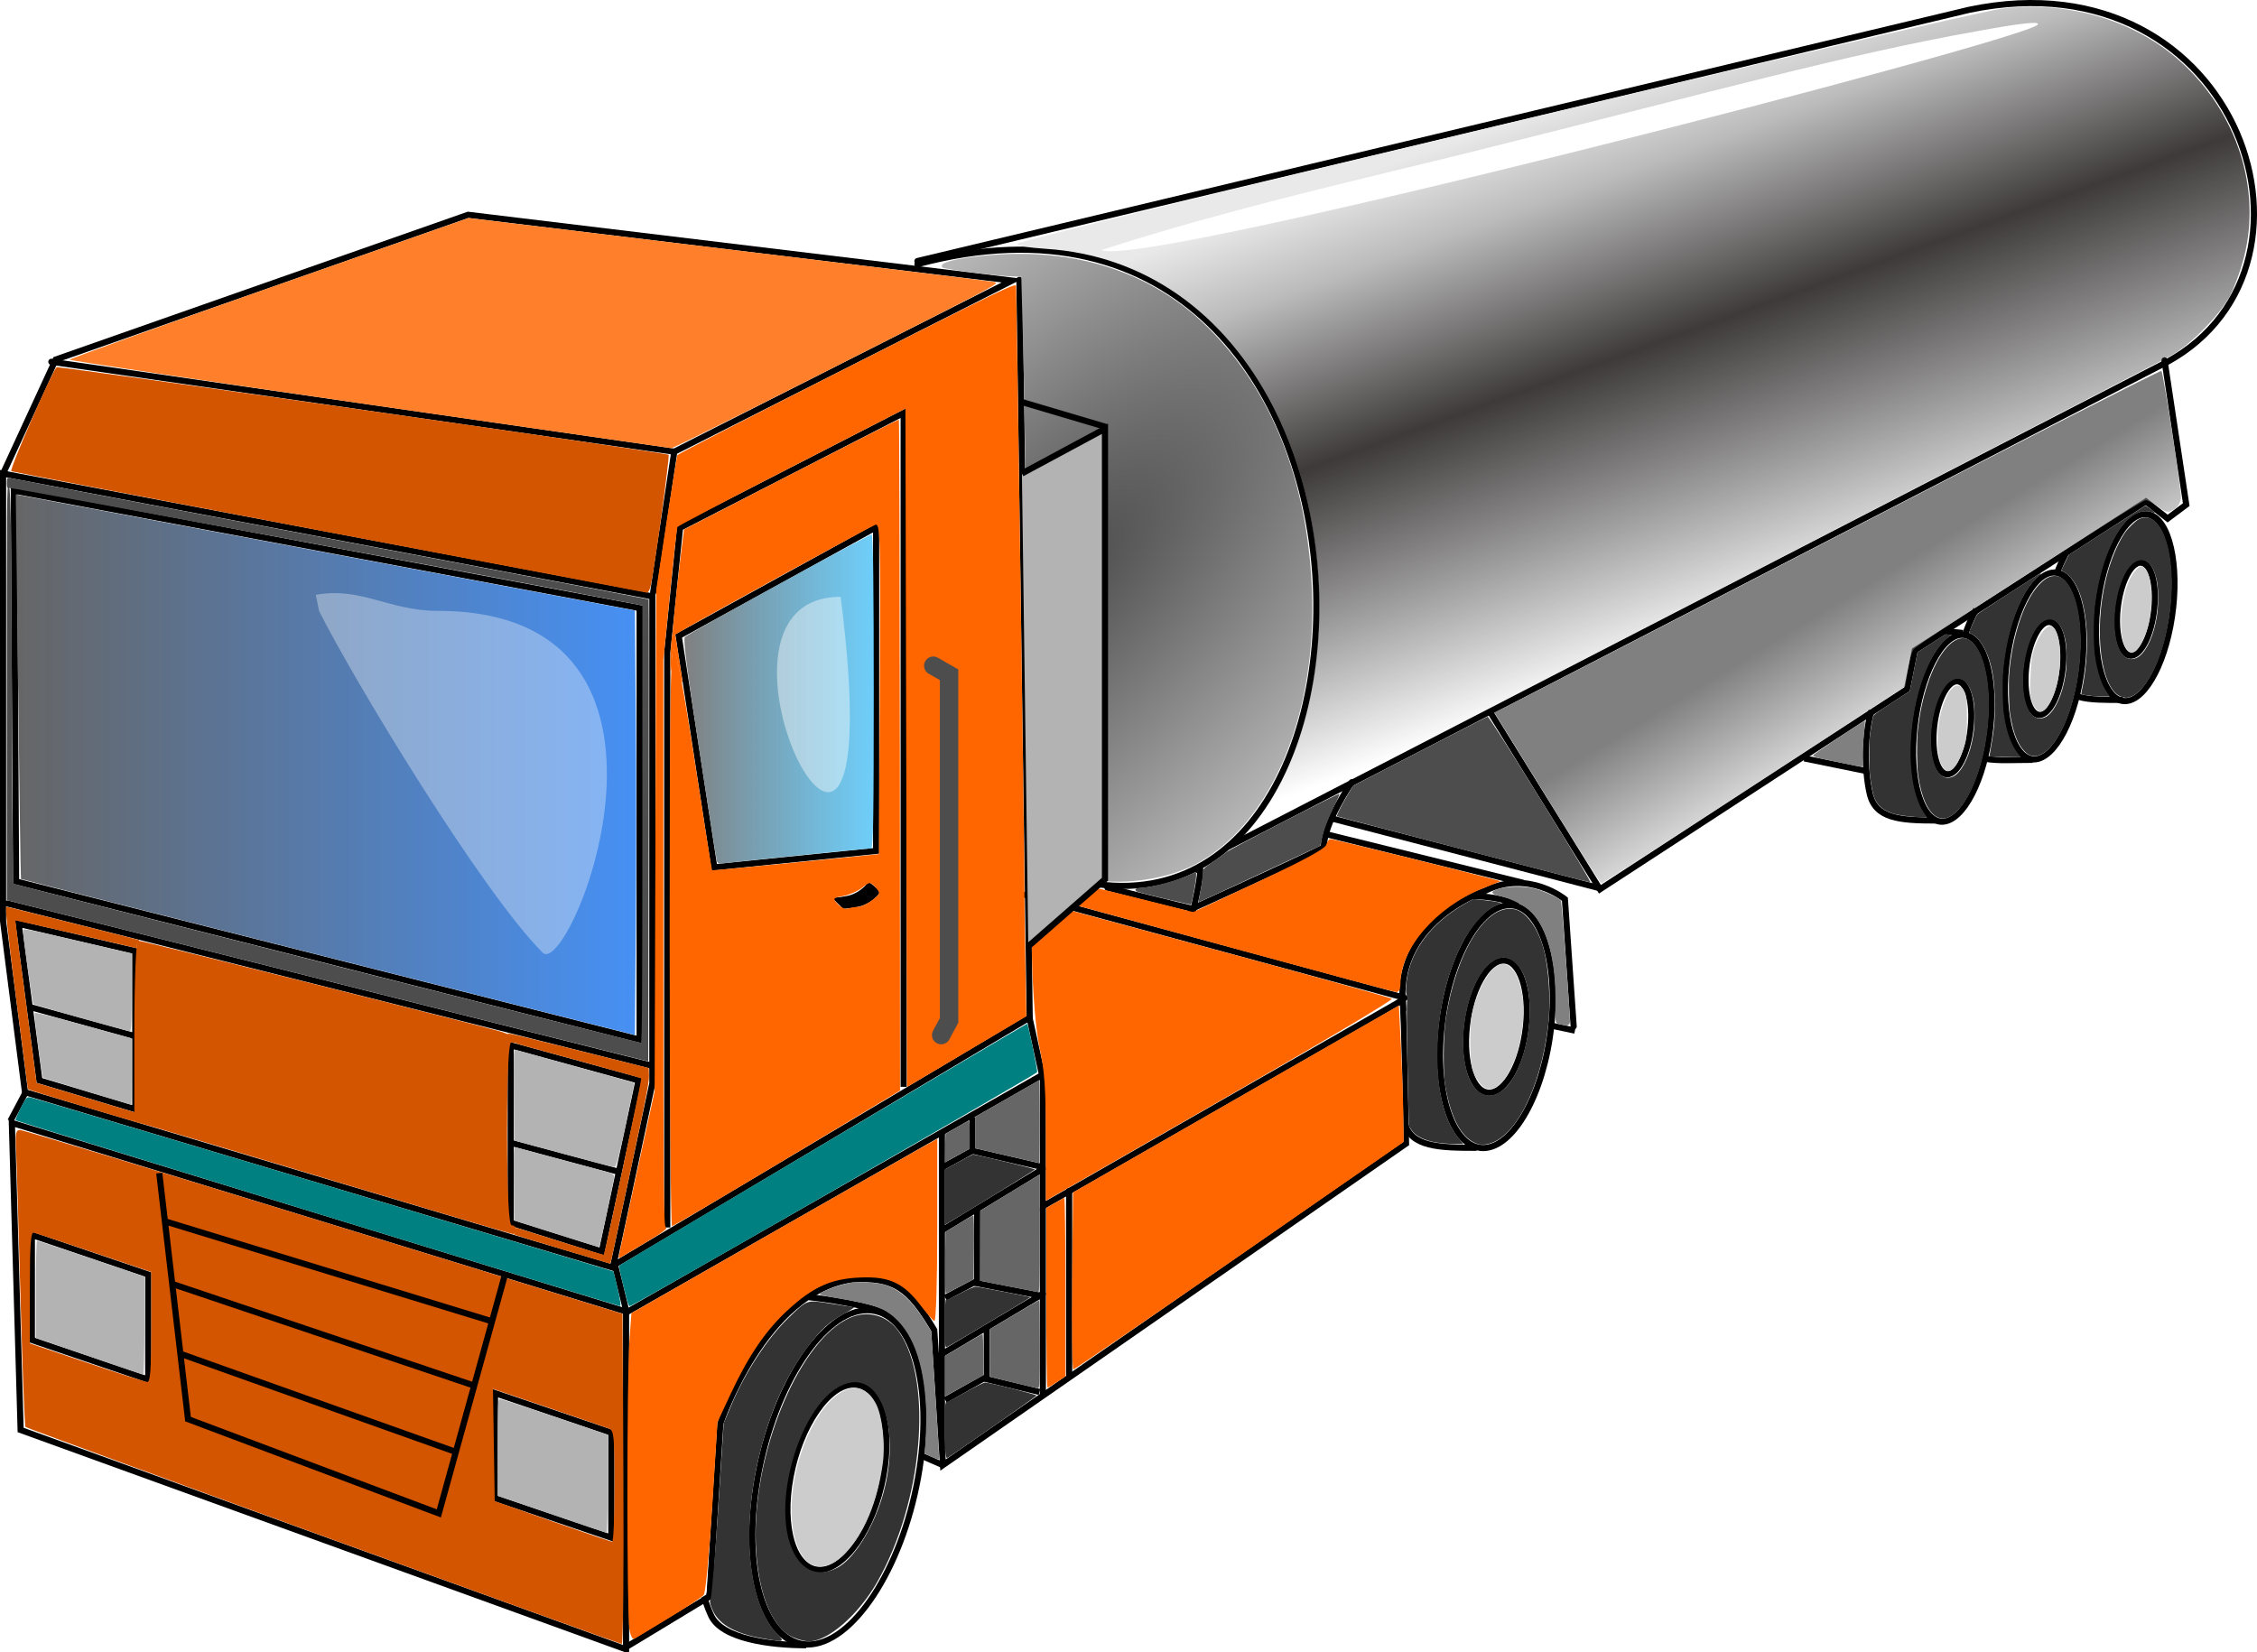 <?xml version="1.0"?>
<svg
    xmlns:rdf="http://www.w3.org/1999/02/22-rdf-syntax-ns#"
    xmlns="http://www.w3.org/2000/svg"
    xmlns:cc="http://creativecommons.org/ns#"
    xmlns:xlink="http://www.w3.org/1999/xlink"
    xmlns:dc="http://purl.org/dc/elements/1.1/"
    xmlns:svg="http://www.w3.org/2000/svg"
    xmlns:inkscape="http://www.inkscape.org/namespaces/inkscape"
    xmlns:sodipodi="http://sodipodi.sourceforge.net/DTD/sodipodi-0.dtd"
    xmlns:ns1="http://sozi.baierouge.fr"
    id="svg8152"
    viewBox="0 0 367.47 269.05"
    version="1.1"
  >
  <defs
      id="defs8154"
    >
    <linearGradient
        id="linearGradient3933"
        y2="221.19"
        gradientUnits="userSpaceOnUse"
        x2="296.64"
        y1="221.19"
        x1="195.64"
      >
      <stop
          id="stop3929"
          stop-color="#666"
          offset="0"
      />
      <stop
          id="stop3931"
          stop-color="#4690f4"
          offset="1"
      />
    </linearGradient
    >
    <filter
        id="filter4033"
        height="1.52"
        width="1.645"
        y="-.26"
        x="-.323"
        color-interpolation-filters="sRGB"
      >
      <feGaussianBlur
          id="feGaussianBlur4035"
          stdDeviation="6.37"
      />
    </filter
    >
    <linearGradient
        id="linearGradient4105"
        y2="210.49"
        gradientUnits="userSpaceOnUse"
        x2="335.35"
        y1="210.49"
        x1="304.51"
      >
      <stop
          id="stop4101"
          stop-color="#808080"
          offset="0"
      />
      <stop
          id="stop4103"
          stop-color="#5ac7f9"
          stop-opacity=".875"
          offset="1"
      />
    </linearGradient
    >
    <filter
        id="filter4221"
        height="1.412"
        width="2.104"
        y="-.206"
        x="-.552"
        color-interpolation-filters="sRGB"
      >
      <feGaussianBlur
          id="feGaussianBlur4223"
          stdDeviation="2.73"
      />
    </filter
    >
    <linearGradient
        id="linearGradient4233"
        y2="201.42"
        gradientUnits="userSpaceOnUse"
        x2="471.94"
        y1="115.59"
        x1="440.93"
      >
      <stop
          id="stop4229"
          stop-color="#e9e9e9"
          offset="0"
      />
      <stop
          id="stop4237"
          stop-color="#bbb"
          offset=".157"
      />
      <stop
          id="stop4235"
          stop-color="#3e3a3a"
          offset=".462"
      />
      <stop
          id="stop4231"
          stop-color="#333"
          stop-opacity="0"
          offset="1"
      />
    </linearGradient
    >
    <filter
        id="filter4375"
        color-interpolation-filters="sRGB"
      >
      <feGaussianBlur
          id="feGaussianBlur4377"
          stdDeviation="1.422"
      />
    </filter
    >
    <linearGradient
        id="linearGradient4397"
        y2="220.06"
        gradientUnits="userSpaceOnUse"
        x2="504.58"
        y1="196.13"
        x1="490.02"
      >
      <stop
          id="stop4393"
          stop-color="#808080"
          offset="0"
      />
      <stop
          id="stop4395"
          stop-color="#808080"
          stop-opacity="0"
          offset="1"
      />
    </linearGradient
    >
    <radialGradient
        id="radialGradient4413"
        gradientUnits="userSpaceOnUse"
        cy="189.58"
        cx="366.73"
        gradientTransform="matrix(2.759 -2.69 1.183 1.213 -869.52 946.53)"
        r="30.162"
      >
      <stop
          id="stop4409"
          stop-color="#4d4d4d"
          offset="0"
      />
      <stop
          id="stop4411"
          stop-color="#b9b9b9"
          offset="1"
      />
    </radialGradient
    >
  </defs
  >
  <g
      id="layer1"
      transform="translate(-193.07 -96.672)"
    >
    <path
        id="path3807"
        d="m420.95 266.04c-1.147 3.674-0.116 9.341 0.813 13.383 0.929 4.042 5.731 4.139 11.714 4.139"
        stroke="#000"
        stroke-width="1px"
        fill="none"
    />
    <path
        id="path3803"
        d="m529.38 186.89c-4.658 8.616-2 15.722-1.071 19.764 0.929 4.042 4.422 3.979 10.404 3.979"
        stroke="#000"
        stroke-width="1px"
        fill="none"
    />
    <path
        id="path3801"
        d="m514.82 195.87c-4.658 8.616-3.04 17.152-2.111 21.194 0.929 4.042 5.332 3.329 11.315 3.329"
        stroke="#000"
        stroke-width="1px"
        fill="none"
    />
    <path
        id="path8171"
        d="m193.57 173.79v72.857l3.571 27.857 95.714 28.571 6.429-30v-79.286z"
        stroke="#000"
        stroke-linecap="round"
        stroke-width="1px"
        fill="none"
    />
    <path
        id="path8173"
        d="m193.57 173.79 8.571-18.571 67.143-23.571 88.571 10.714-55 27.857-3.441 22.9"
        stroke="#000"
        stroke-linecap="round"
        stroke-width="1px"
        fill="none"
    />
    <path
        id="path8175"
        d="m359.04 142.23 1.677 120.13-67.9 40.432"
        stroke="#000"
        stroke-linecap="round"
        stroke-width="1px"
        fill="none"
    />
    <path
        id="path8177"
        d="m194.29 243.79 105 26.429"
        stroke="#000"
        stroke-linecap="round"
        stroke-width="1px"
        fill="none"
    />
    <path
        id="path8179"
        d="m303.57 200.22 32.143-17.703v52.703l-26.343 2.665z"
        stroke="#000"
        stroke-linecap="round"
        stroke-width="1px"
        fill="none"
    />
    <path
        id="path8181"
        d="m195 279.51 100 30.714v55l-98.571-35.714z"
        stroke="#000"
        stroke-linecap="round"
        stroke-width="1px"
        fill="none"
    />
    <path
        id="path8183"
        d="m295 310.39 67.857-38.737v21.429l58.571-33.571s0.204 3.588 0 0c-0.75-13.16 13.57-17.86 13.57-17.86s-0.642 0.313 0 0c6.964-3.393 12.857 1.429 12.857 1.429l1.429 20.714"
        stroke="#000"
        stroke-linecap="round"
        stroke-width="1px"
        fill="none"
    />
    <path
        id="path8185"
        d="m295 364.86 13.571-8.214 1.786-28.214s7.194-21.485 21.479-23.449c6.802-0.365 9.216 1.307 13.342 8.27l1.429 21.964 75.384-52.341-0.505-23.234"
        stroke="#000"
        stroke-linecap="round"
        stroke-width="1px"
        fill="none"
    />
    <path
        id="path8187"
        d="m302.86 170.22-101.43-14.64"
        stroke="#000"
        stroke-linecap="round"
        stroke-width="1px"
        fill="none"
    />
    <path
        id="path8189"
        d="m421.79 259.15-61.79-16.79"
        stroke="#000"
        stroke-linecap="round"
        stroke-width="1px"
        fill="none"
    />
    <path
        id="path8191"
        d="m440.96 240.4-31.866-7.871"
        stroke="#000"
        stroke-linecap="round"
        stroke-width="1px"
        fill="none"
    />
    <path
        id="path8193"
        d="m367.14 290.58v29.9"
        stroke="#000"
        stroke-linecap="round"
        stroke-width="1px"
        fill="none"
    />
    <path
        id="path8195"
        d="m346.43 281.29v51.067"
        stroke="#000"
        stroke-linecap="round"
        stroke-width="1px"
        fill="none"
    />
    <path
        id="path8197"
        d="m362.86 287.01l-16.429 10"
        stroke="#000"
        stroke-linecap="round"
        stroke-width="1px"
        fill="none"
    />
    <path
        id="path8199"
        d="m362.86 293.43v30.258"
        stroke="#000"
        stroke-linecap="round"
        stroke-width="1px"
        fill="none"
    />
    <path
        id="path8201"
        d="m346.07 317.36 16.786-10"
        stroke="#000"
        stroke-linecap="round"
        stroke-width="1px"
        fill="none"
    />
    <path
        id="path8203"
        d="m342.44 139.69c84.551-22.643 82.191 125.59 18.183 97.732"
        stroke="#000"
        stroke-linecap="round"
        stroke-width="1px"
        fill="none"
    />
    <path
        id="path8205"
        d="m342.44 139.18 171.22-40.907c44.299-9.322 61.624 43.2 30.81 58.084l-151.4 78.161"
        stroke="#000"
        stroke-linecap="round"
        stroke-width="1px"
        fill="none"
    />
    <path
        id="path8207"
        d="m387.39 244.75c2.02-9.091 0.631-6.44 0.631-6.44"
        stroke="#000"
        stroke-linecap="round"
        stroke-width="1px"
        fill="none"
    />
    <path
        id="path8209"
        d="m413.15 224.04s-4.546 6.566-4.546 10.607c-6.061 3.03-21.718 10.102-21.718 10.102"
        stroke="#000"
        stroke-linecap="round"
        stroke-width="1px"
        fill="none"
    />
    <path
        id="path8211"
        d="m387.27 244.62c-0.505 0-13.89-3.409-13.89-3.409"
        stroke="#000"
        stroke-linecap="round"
        stroke-width="1px"
        fill="none"
    />
    <path
        id="path8213"
        d="m435.88 212.93 17.678 28.537 50.003-32.577 1.263-6.314 37.628-24.244 3.535 2.778 3.03-2.273-3.535-23.486"
        stroke="#000"
        stroke-linecap="round"
        stroke-width="1px"
        fill="none"
    />
    <path
        id="path3787"
        stroke-linejoin="round"
        d="m344.47 341.54c0 15.033-5.846 27.219-13.058 27.219-7.212 0-13.058-12.186-13.058-27.219s5.846-27.219 13.058-27.219c7.212 0 13.058 12.186 13.058 27.219z"
        transform="matrix(1 0 -.179 1 59.218 -4.319)"
        stroke="#000"
        stroke-linecap="round"
        fill="none"
    />
    <path
        id="path3789"
        stroke-linejoin="round"
        d="m521.23 215.64c0 8.403-2.766 15.215-6.177 15.215s-6.177-6.812-6.177-15.215c0-8.403 2.766-15.215 6.177-15.215s6.177 6.812 6.177 15.215z"
        transform="matrix(1 0 -.108 1 19.166 -.39)"
        stroke="#000"
        stroke-linecap="round"
        fill="#fff"
    />
    <path
        id="path3791"
        stroke-linejoin="round"
        d="m521.23 215.64c0 8.403-2.766 15.215-6.177 15.215s-6.177-6.812-6.177-15.215c0-8.403 2.766-15.215 6.177-15.215s6.177 6.812 6.177 15.215z"
        transform="matrix(1 0 -.108 1 34.122 -10.534)"
        stroke="#000"
        stroke-linecap="round"
        fill="#fff"
    />
    <path
        id="path3793"
        stroke-linejoin="round"
        d="m521.23 215.64c0 8.403-2.766 15.215-6.177 15.215s-6.177-6.812-6.177-15.215c0-8.403 2.766-15.215 6.177-15.215s6.177 6.812 6.177 15.215z"
        transform="matrix(1 0 -.108 1 48.947 -20.027)"
        stroke="#000"
        stroke-linecap="round"
        fill="none"
    />
    <path
        id="path3795"
        d="m449.49 264.48-6.989-1.471"
        stroke="#000"
        stroke-width="1px"
        fill="none"
    />
    <path
        id="path3799"
        d="m497.78 212.38c-1.147 3.674-1.22 9.479-0.29 13.521 0.929 4.042 4.812 4.369 10.794 4.369"
        stroke="#000"
        stroke-width="1px"
        fill="none"
    />
    <path
        id="path3805"
        d="m367.74 305.35 0.007-14.402 13.005-7.436c7.153-4.09 19.068-10.91 26.478-15.156 7.41-4.246 13.683-7.999 13.74-7.942 0.15 0.15 0.73 22.005 0.587 22.144-0.129 0.125-53.206 36.821-53.594 37.055-0.183 0.11-0.228-2.789-0.223-14.264z"
        fill="#fff"
    />
    <path
        id="path3016"
        stroke-linejoin="round"
        d="m445.62 263.83c-1.189 10.919-6.146 19.771-11.072 19.771-4.926 0-7.956-8.852-6.767-19.771s6.146-19.771 11.072-19.771c4.926 0 7.956 8.852 6.767 19.771z"
        stroke="#000"
        stroke-linecap="round"
        fill="#fff"
    />
    <path
        id="path3809"
        d="m440.01 244.06c-1.89-1.123-5.308-1.471-6.989-1.471"
        stroke="#000"
        stroke-linecap="round"
        stroke-width="1px"
        fill="none"
    />
    <path
        id="path3811"
        d="m307.66 344.4c-1.147 3.674-1.397 9.722 1.188 15.328 1.737 3.766 9.505 4.828 15.488 4.828"
        stroke="#000"
        stroke-width="1px"
        fill="none"
    />
    <path
        id="path3813"
        fill="#fff"
        d="m295.53 340.12v-23.733h20.252l-0.166 0.253c-1.89 2.882-3.747 6.472-5.076 9.816l-0.731 1.839-0.844 13.564c-0.464 7.46-0.867 13.771-0.895 14.023l-0.051 0.46-6.157 3.724c-3.386 2.048-6.196 3.738-6.244 3.755-0.054 0.019-0.087-8.829-0.087-23.702z"
    />
    <path
        id="path3815"
        d="m337.1 310.56c-1.806-1.254-10.478-2.532-12.155-2.651"
        stroke="#000"
        stroke-linecap="round"
        stroke-width="1px"
        fill="none"
    />
    <path
        id="path3817"
        d="m346.7 335.28-3.381-1.475"
        stroke="#000"
        stroke-width="1px"
        fill="none"
    />
    <path
        id="path3819"
        d="m195.32 176.56 101.89 19.127v70.255l-101.52-25.748z"
        stroke="#000"
        stroke-width="1px"
        fill="none"
    />
    <path
        id="path3821"
        d="m196.11 247.11 3.381 25.489 15.606 4.682v-25.749z"
        stroke="#000"
        stroke-width="1px"
        fill="none"
    />
    <path
        id="path3823"
        d="m297.03 272.6-5.982 27.83-14.825-4.682v-28.87z"
        stroke="#000"
        stroke-width="1px"
        fill="none"
    />
    <path
        id="path3825"
        d="m198.26 297.76v17.104l18.943 6.437v-17.104z"
        stroke="#000"
        stroke-width="1px"
        fill="none"
    />
    <path
        id="path3827"
        d="m273.66 323.51v17.104l18.943 6.437v-17.104z"
        stroke="#000"
        stroke-width="1px"
        fill="none"
    />
    <path
        id="path3829"
        d="m197.93 260.64 16.906 4.682"
        stroke="#000"
        stroke-width="1px"
        fill="none"
    />
    <path
        id="path3831"
        d="m276.22 282.75 17.426 4.682"
        stroke="#000"
        stroke-width="1px"
        fill="none"
    />
    <path
        id="path3833"
        d="m340.2 273.64v-109.73l-36.413 18.701-2.081 20.287v93.634"
        stroke="#000"
        stroke-width="1px"
        fill="none"
    />
    <path
        id="path3837"
        d="m336.43 241.79c-0.043 0.091-0.094 0.179-0.148 0.264-0.081 0.113-0.16 0.227-0.245 0.337-0.119 0.147-0.255 0.28-0.393 0.409-0.163 0.146-0.333 0.283-0.503 0.419-0.198 0.159-0.413 0.296-0.631 0.425-0.249 0.145-0.509 0.268-0.773 0.383-0.29 0.129-0.595 0.214-0.903 0.289-0.34 0.078-0.685 0.136-1.03 0.19-0.361 0.055-0.725 0.088-1.089 0.118-0.249 0.018-0.124 0.01-0.374 0.024l-1.815-1.796c0.246-0.012 0.123-0.006 0.368-0.019 0.36-0.029 0.719-0.056 1.077-0.107 0.34-0.046 0.678-0.107 1.014-0.174 0.295-0.068 0.591-0.139 0.871-0.259 0.256-0.106 0.508-0.225 0.75-0.361 0.209-0.12 0.415-0.248 0.605-0.398 0.166-0.132 0.33-0.266 0.489-0.406 0.128-0.118 0.254-0.241 0.363-0.377 0.079-0.104 0.154-0.212 0.228-0.32 0.051-0.085 0.097-0.174 0.145-0.261l1.994 1.62z"
    />
    <path
        id="path3839"
        d="m453.53 241.3-43.77-11.4"
        stroke="#000"
        stroke-width="1px"
        fill="none"
    />
    <path
        id="path3841"
        d="m496.75 222.18-9.913-2.023"
        stroke="#000"
        stroke-width="1px"
        fill="none"
    />
    <path
        id="path3843"
        d="m197.16 274.68-2.391 4.506"
        stroke="#000"
        stroke-width="1px"
        fill="none"
    />
    <path
        id="path3845"
        d="m293.25 302.82 1.839 7.54"
        stroke="#000"
        stroke-width="1px"
        fill="none"
    />
    <path
        id="path3847"
        d="m360.62 262.07 2.081 9.493"
        stroke="#000"
        stroke-width="1px"
        fill="none"
    />
    <path
        id="path3861"
        fill="#ff7f2a"
        d="m253.25 162.56c-26.811-3.885-48.785-7.179-48.831-7.32-0.046-0.141 14.543-5.389 32.42-11.661l32.504-11.404 42.336 5.105c23.285 2.808 42.746 5.193 43.246 5.301 0.87 0.188 0.465 0.423-9.103 5.29-25.638 13.041-43.124 21.804-43.459 21.779-0.202-0.015-22.303-3.206-49.114-7.09z"
    />
    <path
        id="path3863"
        fill="#f60"
        d="m293.8 301.34c0-0.133 1.317-6.255 2.926-13.605l2.926-13.364 0.13-40.835 0.13-40.835 1.641-10.794c0.903-5.937 1.722-10.947 1.821-11.134 0.099-0.187 12.527-6.59 27.619-14.23 24.918-12.613 27.446-13.837 27.502-13.315 0.087 0.798 1.404 95.313 1.362 97.72-0.019 1.073 0.044 6.281 0.141 11.574l0.175 9.623-9.713 5.757-9.713 5.757-0.13-55.231-0.13-55.231-18.467 9.471c-10.157 5.209-18.547 9.624-18.646 9.81-0.099 0.186-0.657 5.138-1.241 11.003l-1.062 10.664 0.006 46.089c0.005 41.573 0.046 46.111 0.413 46.317 0.311 0.174-0.506 0.772-3.446 2.522-2.12 1.262-3.942 2.342-4.049 2.401-0.107 0.059-0.195-0.002-0.195-0.134z"
    />
    <path
        id="path3865"
        fill="#d45500"
        d="m248.05 289.14c-15.375-4.624-29.114-8.731-30.53-9.126l-2.575-0.718v-14.734c0-8.104 0.27-14.734 0.6-14.734 0.618 0 53.885 13.351 58.805 14.74 1.517 0.428 2.759 1.113 2.759 1.523 0 0.409-0.331 0.54-0.736 0.29-0.481-0.297-0.736 4.774-0.736 14.67 0 9.592 0.269 15.124 0.736 15.124 0.405 0 0.736 0.331 0.736 0.736s-0.248 0.714-0.552 0.687c-0.303-0.027-13.131-3.832-28.507-8.456z"
    />
    <path
        id="path3867"
        fill="#d45500"
        d="m284.58 300.09c-4.244-1.274-7.751-2.352-7.794-2.395-0.043-0.043-0.009-0.147 0.076-0.232 0.085-0.085 0.154-0.325 0.154-0.533 0-0.298 0.049-0.366 0.228-0.318 0.125 0.034 3.343 1.046 7.151 2.249s6.955 2.157 6.992 2.119c0.156-0.156 6.195-28.621 6.093-28.717-0.061-0.057-4.412-1.284-9.67-2.727-5.257-1.443-9.853-2.707-10.214-2.811-0.58-0.166-0.655-0.228-0.65-0.537 0.005-0.336-0.142-0.48-1.052-1.032-0.134-0.081-0.205-0.187-0.159-0.236 0.047-0.049 5.208 1.202 11.469 2.781 6.262 1.578 11.417 2.87 11.457 2.87 0.04 0 0.072 0.595 0.072 1.323 0 1.332-0.549 4.009-6.117 29.856-0.081 0.376-0.186 0.677-0.234 0.67-0.048-0.007-3.559-1.056-7.803-2.33z"
    />
    <path
        id="path3869"
        fill="#d45500"
        d="m206.22 276.7c-4.717-1.414-8.592-2.623-8.611-2.687s-0.826-6.301-1.795-13.858c-1.57-12.254-1.951-15.844-1.682-15.844 0.141 0 21.441 5.359 21.542 5.419 0.054 0.033 0.01 0.147-0.098 0.255-0.108 0.108-0.196 0.401-0.196 0.651 0 0.371-0.042 0.443-0.228 0.391-0.967-0.272-19.55-4.536-19.586-4.494-0.025 0.03 0.639 5.204 1.477 11.498 0.838 6.294 1.626 12.237 1.752 13.206l0.229 1.762 7.983 2.392 7.983 2.392v0.756c0 0.416-0.044 0.751-0.098 0.744-0.054-0.006-3.957-1.168-8.674-2.581z"
    />
    <path
        id="path3871"
        fill="#d45500"
        d="m246.75 183.36c-28.224-5.37-51.551-9.85-51.837-9.954-0.409-0.15 6.53-16.101 7.37-16.941 0.217-0.217 99.254 13.947 99.649 14.251 0.215 0.165-2.354 18.928-2.924 21.355-0.151 0.644-0.425 1.144-0.608 1.111s-23.426-4.453-51.65-9.823z"
    />
    <path
        id="path3873"
        fill="#d45500"
        d="m245.69 346.8c-26.519-9.638-48.33-17.643-48.468-17.788-0.138-0.145-0.508-9.743-0.821-21.328s-0.638-22.409-0.723-24.055c-0.125-2.439-0.004-2.987 0.66-2.97 0.447 0.011 22.7 6.753 49.451 14.981l48.637 14.96 0.135 26.894c0.074 14.792-0.043 26.88-0.26 26.862-0.217-0.018-22.092-7.918-48.611-17.556zm47.436-8.105c0-8.133-0.092-9.084-0.91-9.408-0.501-0.198-4.954-1.735-9.896-3.414l-8.985-3.054 0.142 9.14 0.142 9.14 9.363 3.284c5.15 1.806 9.539 3.301 9.754 3.322 0.215 0.021 0.39-4.034 0.39-9.01zm-75.427-25.935-0-8.973-9.225-3.121c-5.074-1.717-9.521-3.197-9.883-3.289-0.513-0.131-0.659 1.849-0.659 8.93v9.098l9.233 3.123c5.078 1.718 9.526 3.142 9.884 3.164 0.497 0.031 0.65-2.078 0.65-8.932z"
    />
    <path
        id="path3875"
        fill="#f60"
        d="m295.54 361.9c-0.424-2.562-0.425-40.788-0.001-46.752l0.331-4.657 21.338-12.198c11.736-6.709 22.94-13.094 24.898-14.189l3.56-1.99v14.908c0 8.451-0.2 14.833-0.461 14.735-0.254-0.095-1.259-1.225-2.235-2.511-2.792-3.679-5.098-4.755-9.788-4.566-4.761 0.192-7.667 1.484-11.765 5.229-3.587 3.279-6.437 7.434-9.31 13.575l-2.22 4.745-0.854 13.753c-0.47 7.564-1.09 14.037-1.377 14.384-0.288 0.347-2.788 2-5.555 3.674-2.768 1.673-5.303 3.213-5.635 3.422-0.402 0.252-0.71-0.268-0.924-1.561z"
    />
    <path
        id="path3877"
        fill="#f60"
        d="m363.35 282.09c0-8.025-0.206-11.042-1.007-14.747-1.361-6.297-1.778-24.283-0.554-23.924 0.429 0.126 13.538 3.671 29.13 7.879 15.593 4.207 28.533 7.808 28.757 8.002 0.224 0.193-11.597 7.228-26.269 15.632-14.672 8.404-27.437 15.723-28.367 16.264l-1.691 0.984v-10.089z"
    />
    <path
        id="path3879"
        fill="#f60"
        d="m395.34 251.47c-13.447-3.679-26.731-7.312-29.521-8.072l-5.072-1.381v-4.021l2.731 1.018c1.502 0.56 4.253 1.36 6.112 1.778 1.86 0.418 6.615 1.579 10.566 2.58l7.185 1.819 10.708-5.014c7.109-3.329 10.79-5.327 10.952-5.946 0.134-0.512 0.458-0.931 0.72-0.931 0.413 0 19.846 4.786 25.629 6.312l2.039 0.538-2.993 1.217c-7.546 3.067-13.309 9.75-13.309 15.434 0 0.857-0.271 1.445-0.65 1.413-0.358-0.03-11.652-3.065-25.099-6.745z"
    />
    <path
        id="path3881"
        fill="#f60"
        d="m367.63 305.24 0.138-14.413 26.53-15.217 26.53-15.217 0.331 6.611c0.182 3.636 0.358 8.637 0.39 11.112l0.059 4.501-26.727 18.517c-14.7 10.185-26.876 18.517-27.058 18.517-0.182 0-0.268-6.486-0.192-14.413z"
    />
    <path
        id="path3883"
        fill="#f60"
        d="m363.42 307.98 0-14.63 1.363-0.78c0.75-0.429 1.452-0.819 1.56-0.867 0.108-0.048 0.197 6.474 0.197 14.493v14.58l-1.362 0.917c-0.749 0.504-1.451 0.917-1.561 0.917s-0.198-6.584-0.198-14.63z"
    />
    <path
        id="path3885"
        d="m280.79 265.03c-9.799-2.46-33.295-8.368-52.214-13.129l-34.397-8.656v-30.543c0-35.721 0.02-36.957 0.279-36.871 0.256 0.085 0.497 0.656 0.533 35.599 0.016 15.98 0.206 29.094 0.26 29.144 0.13 0.12 101.84 25.899 102.18 25.899 0.178 0 0.265-11.64 0.265-35.599v-35.599l-1.496-0.291c-18.21-3.54-101.34-18.97-101.62-18.86-0.306 0.117-0.393-0.06-0.393-0.805 0-0.787 0.08-0.932 0.455-0.823 0.25 0.073 23.743 4.535 52.206 9.915s51.784 9.815 51.824 9.855c0.04 0.04 0.044 16.985 0.007 37.654l-0.066 37.581-17.816-4.473z"
        fill="#4d4d4d"
    />
    <path
        id="path3887"
        stroke-linejoin="round"
        d="m344.47 341.54c0 15.033-5.846 27.219-13.058 27.219-7.212 0-13.058-12.186-13.058-27.219s5.846-27.219 13.058-27.219c7.212 0 13.058 12.186 13.058 27.219z"
        transform="matrix(.578 0 -.104 .554 173.28 147.99)"
        stroke="#000"
        stroke-linecap="round"
        stroke-width="1.767"
        fill="none"
    />
    <path
        id="path3889"
        fill="#333"
        d="m322.11 363.23c-3.643-1.654-5.994-8.162-6.013-16.647-0.033-14.568 7.369-31.714 15.234-35.286 3.028-1.375 6.225-0.481 8.135 2.274 5.572 8.04 3.835 27.713-3.595 40.726-3.047 5.337-8.03 9.654-11.116 9.632-0.618-0.004-1.807-0.319-2.643-0.698zm7.265-11.277c2.589-1.322 5.667-6.121 7.281-11.355 3.01-9.759 0.465-19.54-4.903-18.837-7.903 1.036-14.103 20.879-8.94 28.608 1.579 2.364 3.924 2.93 6.562 1.583z"
    />
    <path
        id="path3891"
        fill="#333"
        d="m316.85 363.37c-3.978-0.72-6.567-2.155-7.603-4.215-0.503-1.001-0.702-1.803-0.505-2.04 0.178-0.215 0.738-6.764 1.243-14.554l0.918-14.164 1.234-2.923c2.278-5.395 5.916-10.949 9.318-14.227 3.127-3.013 2.932-2.947 6.842-2.312 1.884 0.305 3.59 0.559 3.793 0.564 0.202 0.004-0.541 0.509-1.653 1.122-2.389 1.317-3.583 2.395-5.675 5.126-3.451 4.505-5.927 9.805-7.736 16.558-3.334 12.446-2.3 25.214 2.449 30.25 1.464 1.553 1.458 1.555-2.626 0.816z"
    />
    <path
        id="path3893"
        stroke-linejoin="round"
        d="m441.51 263.83c-0.641 5.942-3.313 10.759-5.969 10.759s-4.289-4.817-3.648-10.759 3.313-10.759 5.969-10.759 4.289 4.817 3.648 10.759z"
        stroke="#000"
        stroke-linecap="round"
        fill="#fff"
    />
    <path
        id="path3895"
        fill="#333"
        d="m433.72 282.97c-2.617-0.842-4.399-4.03-5.358-9.584-0.356-2.062-0.301-8.244 0.097-10.814 1.705-11.016 6.614-18.826 11.217-17.845 1.863 0.397 3.783 3.012 4.703 6.405 0.878 3.24 1.201 8.651 0.746 12.511-1.242 10.54-5.593 18.795-10.215 19.382-0.4 0.051-0.935 0.026-1.189-0.056zm3.506-8.454c1.026-0.66 1.452-1.127 2.269-2.486 3.057-5.087 3.549-14.429 0.941-17.849-1.617-2.12-3.525-2.1-5.463 0.056-3.203 3.562-4.642 11.959-2.965 17.296 0.961 3.057 3.154 4.31 5.219 2.983z"
    />
    <path
        id="path3897"
        fill="#333"
        d="m426.76 282.67c-1.828-0.331-3.242-1.048-3.835-1.944l-0.472-0.714-0.148-6.395c-0.226-9.733-0.254-13.902-0.095-14.259 0.086-0.194 0.052-0.435-0.085-0.601-0.278-0.335-0.124-2.457 0.295-4.069 1.123-4.313 4.362-8.145 9.204-10.888l1.311-0.743 1.724 0.177c0.948 0.097 1.968 0.243 2.268 0.323l0.544 0.146-0.894 0.433c-1.988 0.962-4.445 3.909-5.918 7.098-2.362 5.112-3.563 10.925-3.563 17.246 0 6.079 1.176 10.711 3.419 13.465l0.815 1.001-1.611-0.017c-0.886-0.009-2.217-0.126-2.957-0.26v-0z"
    />
    <path
        id="path3899"
        stroke-linejoin="round"
        d="m521.23 215.64c0 8.403-2.766 15.215-6.177 15.215s-6.177-6.812-6.177-15.215c0-8.403 2.766-15.215 6.177-15.215s6.177 6.812 6.177 15.215z"
        transform="matrix(.482 0 -.052 .498 273.9 107.78)"
        stroke="#000"
        stroke-linecap="round"
        stroke-width="2.04"
        fill="#fff"
    />
    <path
        id="path3901"
        stroke-linejoin="round"
        d="m521.23 215.64c0 8.403-2.766 15.215-6.177 15.215s-6.177-6.812-6.177-15.215c0-8.403 2.766-15.215 6.177-15.215s6.177 6.812 6.177 15.215z"
        transform="matrix(.482 0 -.052 .498 288.89 98.125)"
        stroke="#000"
        stroke-linecap="round"
        stroke-width="2.04"
        fill="#fff"
    />
    <path
        id="path3903"
        stroke-linejoin="round"
        d="m521.23 215.64c0 8.403-2.766 15.215-6.177 15.215s-6.177-6.812-6.177-15.215c0-8.403 2.766-15.215 6.177-15.215s6.177 6.812 6.177 15.215z"
        transform="matrix(.482 0 -.052 .498 303.79 88.47)"
        stroke="#000"
        stroke-linecap="round"
        stroke-width="2.04"
        fill="#fff"
    />
    <path
        id="path3905"
        d="m512.66 199.74c-2.575-0.276-2.943-0.276-2.943-0.276"
        stroke="#000"
        stroke-width="1px"
        fill="none"
    />
    <path
        id="path3907"
        fill="#333"
        d="m504.95 229.69c-1.027-0.049-2.776-0.295-3.479-0.49-1.745-0.484-2.814-1.406-3.314-2.861-0.204-0.593-0.52-2.403-0.653-3.745-0.123-1.238-0.122-4.828 0.002-5.971 0.138-1.271 0.443-3.031 0.585-3.371 0.098-0.235 0.664-0.641 3.019-2.17l2.899-1.881 0.633-3.162 0.633-3.162 2.271-1.466 2.271-1.466 0.509 0.064 0.509 0.064-0.391 0.26c-0.905 0.603-2.064 2.042-2.907 3.607-3.341 6.207-4.426 16.732-2.342 22.718 0.367 1.053 0.75 1.854 1.173 2.451 0.486 0.686 0.498 0.646-0.194 0.626-0.344-0.01-0.895-0.03-1.224-0.046z"
    />
    <path
        id="path3909"
        fill="#333"
        d="m508.47 229.71c-1.472-0.734-2.608-3.25-3.111-6.89-0.2-1.449-0.23-5.484-0.052-7.127 0.298-2.76 0.815-5.235 1.575-7.544 1.762-5.348 4.393-8.298 6.6-7.4 0.603 0.245 1.418 1.183 1.904 2.188 2.363 4.892 1.902 14.715-1.011 21.548-0.791 1.855-1.648 3.219-2.665 4.241-1.164 1.17-2.222 1.491-3.241 0.983zm2.605-6.601c1.204-0.561 2.426-2.773 3.029-5.484 0.357-1.605 0.455-2.54 0.456-4.322 0.001-1.841-0.129-2.774-0.555-3.999-0.777-2.231-2.419-2.766-3.868-1.26-2.141 2.225-3.311 8.453-2.326 12.386 0.589 2.352 1.812 3.355 3.264 2.679z"
    />
    <path
        id="path3911"
        fill="#333"
        d="m517.42 219.85-0.448-0.035 0.052-0.293c0.719-4.042 0.836-5.166 0.839-8.11 0.005-3.909-0.492-6.732-1.566-8.904-0.661-1.337-1.435-2.234-2.253-2.611-0.196-0.09-0.357-0.197-0.358-0.238-0.006-0.183 1.146-2.772 1.32-2.967 0.196-0.219 10.137-6.66 10.28-6.66 0.174 0 0.046 0.169-0.467 0.621-2.7 2.377-4.923 8.343-5.575 14.965-0.188 1.903-0.143 5.881 0.083 7.361 0.447 2.93 1.17 4.956 2.27 6.354l0.459 0.584-2.094-0.017c-1.151-0.009-2.295-0.032-2.542-0.051z"
    />
    <path
        id="path3913"
        fill="#333"
        d="m523.67 219.68c-0.337-0.107-0.6-0.292-1.012-0.712-1.095-1.117-1.828-3.031-2.312-6.034-0.195-1.21-0.275-5.135-0.138-6.719 0.559-6.448 2.601-12.239 5.168-14.661 0.83-0.783 1.482-1.103 2.243-1.101 0.711 0.002 1.149 0.23 1.801 0.934 2.583 2.795 3.194 11.024 1.37 18.467-0.953 3.892-2.324 6.828-4.01 8.593-1.097 1.149-2.11 1.549-3.111 1.232zm2.391-6.231c1.204-0.561 2.426-2.773 3.029-5.484 0.357-1.605 0.455-2.54 0.456-4.322 0.001-1.841-0.129-2.774-0.555-3.999-0.777-2.231-2.419-2.766-3.868-1.26-2.141 2.225-3.311 8.453-2.326 12.386 0.589 2.352 1.812 3.355 3.264 2.679z"
    />
    <path
        id="path3915"
        fill="#333"
        d="m533.92 210.02c-0.736-0.067-1.813-0.236-1.916-0.3-0.086-0.053-0.081-0.201 0.024-0.66 0.631-2.758 0.957-6.663 0.792-9.489-0.302-5.156-1.581-8.516-3.719-9.769l-0.413-0.242 0.214-0.476c0.117-0.262 0.395-0.839 0.617-1.283l0.403-0.806 6.158-3.963c3.387-2.179 6.209-3.982 6.271-4.006 0.115-0.044 1.595 1.047 1.595 1.176 0 0.039-0.238-0.014-0.529-0.117-0.408-0.144-0.68-0.177-1.193-0.145-3.615 0.228-7.034 6.771-8.085 15.473-0.235 1.945-0.236 6.335-0.002 7.908 0.235 1.582 0.491 2.701 0.859 3.757 0.386 1.11 0.658 1.665 1.188 2.427l0.399 0.575-1.169-0.015c-0.643-0.008-1.314-0.028-1.491-0.044z"
    />
    <path
        id="path3917"
        fill="#333"
        d="m538.53 210.15c-3.375-1.04-4.653-10.512-2.587-19.166 0.69-2.892 1.833-5.702 3.058-7.522 0.524-0.779 1.768-1.988 2.322-2.258 1.453-0.707 2.744-0.046 3.765 1.929 2.677 5.177 1.847 16.714-1.674 23.264-0.939 1.746-2.09 3.079-3.078 3.564-0.759 0.373-1.097 0.408-1.806 0.189zm2.429-6.362c1.204-0.561 2.426-2.773 3.029-5.484 0.357-1.605 0.455-2.54 0.456-4.322 0.001-1.841-0.129-2.774-0.555-3.999-0.777-2.231-2.419-2.766-3.868-1.26-2.141 2.225-3.311 8.453-2.326 12.386 0.589 2.352 1.812 3.355 3.264 2.679z"
    />
    <path
        id="path3919"
        fill="#808080"
        d="m344.73 333.88c-1.032-0.452-1.199-0.567-1.144-0.79 0.176-0.702 0.352-5.148 0.274-6.893-0.355-7.868-2.287-12.939-5.961-15.654-1.38-1.02-3.543-1.657-8.405-2.477-1.704-0.287-2.941-0.555-2.97-0.644-0.108-0.323 2.981-1.498 4.836-1.84 1.148-0.211 4.241-0.096 5.41 0.202 2.711 0.691 4.849 2.646 7.316 6.692l0.595 0.975 0.671 10.306c0.369 5.668 0.652 10.383 0.629 10.478-0.031 0.125-0.371 0.028-1.251-0.357z"
    />
    <path
        id="path3921"
        fill="#808080"
        d="m446.89 263.42c-0.608-0.171-0.614-0.207-0.573-3.553 0.082-6.75-1.341-12.08-3.901-14.615-1.214-1.202-3.143-2.206-5.132-2.671-1.634-0.382-1.645-0.793-0.034-1.219 1.672-0.442 4.356-0.409 5.981 0.073 1.514 0.449 3.757 1.506 3.987 1.879 0.129 0.209 1.457 18.118 1.457 19.653 0 0.718-0.442 0.83-1.784 0.453z"
    />
    <path
        id="path3923"
        fill="#808080"
        d="m493.28 220.97c-1.288-0.271-2.962-0.621-3.721-0.776-0.759-0.155-1.342-0.395-1.296-0.533 0.08-0.241 8.331-5.713 8.444-5.6 0.03 0.03-0.063 1.281-0.207 2.779-0.144 1.498-0.195 3.163-0.112 3.699 0.177 1.154 0.269 1.142-3.107 0.43z"
    />
    <path
        id="path3925"
        fill="url(#linearGradient3933)"
        d="m246.51 252.54c-27.465-6.963-49.976-12.699-50.024-12.748-0.048-0.049-0.259-14.155-0.468-31.347l-0.38-31.259 50.404 9.451 50.404 9.451 0.137 17.218c0.075 9.47 0.075 25.02 0 34.556l-0.137 17.337-49.936-12.66z"
    />
    <path
        id="path3935"
        opacity=".58"
        filter="url(#filter4033)"
        d="m244.49 193.53c7.328-1.351 11.936 2.601 19.767 2.601 46.077 0 21.606 60.1 17.166 55.66-9.883-9.883-30.777-44.388-36.413-55.66"
        fill="#fff"
    />
    <path
        id="path4037"
        fill="#b3b3b3"
        d="m284.73 284.53-7.933-2.15-0.069-7.443c-0.055-5.913-0.001-7.419 0.26-7.327 0.181 0.064 4.588 1.286 9.793 2.716 5.205 1.431 9.496 2.634 9.535 2.674s-0.585 3.145-1.387 6.9c-1.16 5.432-1.541 6.823-1.863 6.804-0.222-0.013-3.974-0.991-8.337-2.174z"
    />
    <path
        id="path4039"
        fill="#b3b3b3"
        d="m283.56 297.55-6.762-2.148-0.07-6.021c-0.055-4.773-0.001-5.997 0.26-5.908 0.287 0.098 11.892 3.221 14.96 4.026 0.768 0.201 1.105 0.429 1.105 0.744 0 0.25-0.397 2.264-0.883 4.477s-1.021 4.696-1.189 5.518c-0.168 0.823-0.385 1.488-0.482 1.478-0.097-0.01-3.22-0.984-6.939-2.166z"
    />
    <path
        id="path4041"
        fill="#b3b3b3"
        d="m207.31 274.41c-3.89-1.176-7.139-2.203-7.219-2.283-0.226-0.226-1.536-10.367-1.362-10.541 0.085-0.085 3.671 0.816 7.97 2.002l7.815 2.157v5.417c0 2.979-0.029 5.41-0.065 5.401-0.036-0.009-3.248-0.978-7.139-2.154z"
    />
    <path
        id="path4043"
        fill="#b3b3b3"
        d="m206.27 262.44c-4.176-1.169-7.668-2.199-7.759-2.291-0.162-0.162-1.661-10.722-1.677-11.807-0.008-0.593-1.139-0.814 14.232 2.785l3.446 0.807v6.343c0 4.916-0.073 6.337-0.325 6.315-0.179-0.015-3.742-0.984-7.918-2.152z"
    />
    <path
        id="path4045"
        fill="#b3b3b3"
        d="m210.22 318.43c-3.29-1.126-7.182-2.47-8.648-2.986l-2.666-0.94v-7.905c0-4.348 0.088-7.907 0.195-7.91 0.107-0.003 4.087 1.312 8.843 2.923l8.648 2.929v8.001c0 4.401-0.088 7.987-0.195 7.968-0.107-0.018-2.887-0.954-6.177-2.08z"
    />
    <path
        id="path4047"
        fill="#b3b3b3"
        d="m282.85 343.23-8.778-3.01v-7.887c0-6.133 0.072-7.888 0.325-7.892 0.179-0.003 4.216 1.314 8.972 2.926l8.647 2.932 0.001 7.998c0.001 4.399-0.087 7.986-0.194 7.971-0.107-0.015-4.145-1.381-8.973-3.037z"
    />
    <path
        id="path4049"
        fill="#008080"
        d="m244.7 294.25c-26.954-8.287-49.053-15.113-49.109-15.17-0.056-0.056 0.323-0.947 0.842-1.979 0.878-1.743 0.995-1.866 1.642-1.731 0.85 0.177 94.765 28.216 94.855 28.32 0.035 0.04 0.356 1.332 0.713 2.869 0.429 1.847 0.551 2.79 0.357 2.777-0.161-0.01-22.346-6.799-49.3-15.086z"
    />
    <path
        id="path4051"
        fill="#008080"
        d="m295.16 308.38c-0.802-3.042-1.379-5.555-1.293-5.622 0.686-0.527 66.356-39.464 66.431-39.388 0.2 0.2 1.717 7.511 1.635 7.878-0.071 0.321-65.84 38.103-66.331 38.106-0.102 0.001-0.301-0.438-0.442-0.974z"
    />
    <path
        id="path4059"
        d="m362.31 323.32-8.583-2.081v-8.323"
        stroke="#000"
        stroke-width="1px"
        fill="none"
    />
    <path
        id="path4061"
        d="m362.83 307.71-10.664-2.081v-11.964"
        stroke="#000"
        stroke-width="1px"
        fill="none"
    />
    <path
        id="path4063"
        d="m362.57 286.65-11.184-2.601v-5.462"
        stroke="#000"
        stroke-width="1px"
        fill="none"
    />
    <path
        id="path4065"
        d="m353.47 320.98-6.502 3.641"
        stroke="#000"
        stroke-width="1px"
        fill="none"
    />
    <path
        id="path4067"
        d="m351.91 305.37-4.942 2.601"
        stroke="#000"
        stroke-width="1px"
        fill="none"
    />
    <path
        id="path4069"
        d="m351.39 284.05-5.202 2.861"
        stroke="#000"
        stroke-width="1px"
        fill="none"
    />
    <path
        id="path4071"
        fill="#333"
        d="m347.02 333.52c-0.063-0.316-0.115-2.371-0.115-4.567 0-3.228 0.048-3.993 0.248-3.993 0.136 0 1.529-0.717 3.094-1.594 1.565-0.877 3.006-1.593 3.2-1.591 0.703 0.005 8.445 1.977 8.381 2.135-0.07 0.174-14.388 10.172-14.579 10.18-0.063 0.003-0.167-0.254-0.23-0.57z"
    />
    <path
        id="path4075"
        fill="#333"
        d="m346.91 312.16c0-2.628 0.063-3.946 0.185-3.87 0.102 0.063 1.126-0.387 2.276-1.001 1.15-0.613 2.283-1.115 2.518-1.115 0.409 0 8.849 1.628 8.946 1.726 0.056 0.056-13.218 7.974-13.637 8.134-0.256 0.098-0.288-0.334-0.288-3.874z"
    />
    <path
        id="path4077"
        fill="#333"
        d="m346.91 291.59v-4.506l2.217-1.212c1.219-0.667 2.275-1.215 2.345-1.219 0.424-0.021 10.146 2.32 10.107 2.434-0.038 0.112-10.81 6.745-13.887 8.551l-0.782 0.459v-4.506z"
    />
    <path
        id="path4079"
        fill="#666"
        d="m346.95 283.65 0.052-2.344 1.839-1.075c1.012-0.591 1.901-1.079 1.977-1.083 0.076-0.005 0.138 1.019 0.138 2.276v2.284l-1.609 0.873c-0.885 0.48-1.798 0.995-2.029 1.143l-0.419 0.27 0.052-2.344z"
    />
    <path
        id="path4081"
        fill="#666"
        d="m357.07 284.85-5.196-1.2 0.002-2.577 0.002-2.577 5.193-2.964 5.193-2.964 0.05 3.377c0.028 1.858 0.028 4.891 0 6.74l-0.05 3.363-5.196-1.2z"
    />
    <path
        id="path4083"
        fill="#666"
        d="m357.25 306.13-4.646-0.922 0.049-5.707 0.049-5.707 4.322-2.648c2.377-1.456 4.55-2.77 4.828-2.918l0.506-0.27v9.568c0 7.543-0.049 9.564-0.23 9.547-0.126-0.012-2.321-0.436-4.876-0.943z"
    />
    <path
        id="path4085"
        fill="#666"
        d="m346.95 302.26 0.049-5.012 2.203-1.333c1.211-0.733 2.268-1.333 2.348-1.333 0.08 0 0.123 2.335 0.097 5.189l-0.049 5.189-2.202 1.156c-1.211 0.636-2.268 1.156-2.348 1.156-0.08 0-0.124-2.255-0.097-5.012z"
    />
    <path
        id="path4087"
        fill="#666"
        d="m357.99 321.77-3.724-0.917 0.001-3.89 0.001-3.89 3.947-2.345c2.171-1.29 3.991-2.345 4.045-2.345 0.054 0 0.099 3.228 0.099 7.173 0 6.716-0.021 7.171-0.322 7.152-0.177-0.011-1.998-0.433-4.046-0.938z"
    />
    <path
        id="path4089"
        fill="#666"
        d="m346.91 320.75v-3.291l3.003-1.78c1.652-0.979 3.059-1.78 3.127-1.78s0.122 1.51 0.121 3.356l-0.003 3.356-1.423 0.779c-0.783 0.428-2.188 1.2-3.124 1.715l-1.701 0.936v-3.291z"
    />
    <path
        id="path4091"
        d="m345.02 205.07 2.575 1.471v56.278l-1.287 2.391"
        stroke="#4d4d4d"
        stroke-linecap="round"
        stroke-width="3"
        fill="none"
    />
    <path
        id="path4093"
        fill="#f60"
        d="m302.1 249.23c0-37.435 0.133-47.076 0.649-46.904 0.427 0.142 1.592 6.352 3.397 18.092 1.511 9.832 2.799 17.911 2.862 17.953 0.063 0.043 6.201-0.531 13.639-1.274l13.525-1.352 0.135-26.976c0.126-25.146 0.075-26.953-0.744-26.638-0.86 0.33-26.306 14.246-30.783 16.835l-2.263 1.308 0.384-4.111c0.211-2.261 0.644-6.175 0.962-8.697l0.579-4.585 17.426-8.982c9.584-4.94 17.483-8.946 17.552-8.901 0.069 0.045 0.14 24.643 0.157 54.663l0.032 54.581-18.364 11.02c-10.1 6.061-18.539 11.035-18.754 11.054-0.215 0.019-0.39-21.17-0.39-47.086zm30.663-4.898c0.51 0 1.557-0.495 2.325-1.099 1.321-1.039 1.35-1.153 0.523-2.066-0.852-0.941-0.908-0.94-2.161 0.045-0.707 0.556-2.093 1.163-3.078 1.348-1.728 0.324-1.76 0.372-0.89 1.333 0.496 0.548 1.228 0.871 1.627 0.718 0.399-0.153 1.143-0.278 1.653-0.278z"
    />
    <path
        id="path4095"
        fill="#f60"
        d="m304.02 207.65c-0.013-0.045-0.087-0.432-0.164-0.862-0.371-2.073-0.904-4.246-1.076-4.389-0.062-0.051-0.098-0.001-0.151 0.21-0.075 0.301-0.202 1.828-0.225 2.711-0.01 0.369-0.041 0.556-0.096 0.574-0.14 0.046-0.108-2.954 0.048-4.405 0.071-0.662 0.129-1.241 0.13-1.288s0.032-0.066 0.069-0.043c0.037 0.023 0.142-0.007 0.233-0.066 0.091-0.06 0.183-0.091 0.205-0.069 0.042 0.042 1.179 7.313 1.183 7.562 0.002 0.154-0.115 0.203-0.156 0.065z"
    />
    <path
        id="path4097"
        fill="url(#linearGradient4105)"
        d="m309.8 236.95c-0.087-0.263-1.391-8.505-2.896-18.317-2.042-13.303-2.631-17.944-2.32-18.249 0.57-0.557 29.965-16.695 30.41-16.695 0.224 0 0.355 9.406 0.355 25.564 0 19.359-0.105 25.564-0.433 25.564-0.823 0-22.561 2.2-23.757 2.405-0.807 0.138-1.252 0.049-1.359-0.272z"
    />
    <path
        id="path4107"
        opacity=".655"
        filter="url(#filter4221)"
        d="m329.94 193.85c9.099 71.572-27.347 0 0 0z"
        fill="#fff"
    />
    <path
        id="path4225"
        fill="url(#linearGradient4233)"
        d="m397.61 230.87c0-0.176 1.059-2.018 2.352-4.094 10.335-16.582 10.514-44.175 0.414-63.836-7.995-15.564-21.164-24.731-36.986-25.749-3.009-0.194-4.761-0.516-4.648-0.855 0.257-0.772 154.62-37.608 160.39-38.275 10.943-1.265 21.688 1.985 29.15 8.816 9.014 8.253 12.96 20.517 10.161 31.584-0.595 2.353-1.729 5.394-2.52 6.758-1.859 3.206-6.56 7.862-9.54 9.45-2.898 1.544-117.12 60.588-135.04 69.805-7.181 3.694-13.209 6.716-13.395 6.716-0.186 0-0.338-0.144-0.338-0.319z"
    />
    <path
        id="path4241"
        filter="url(#filter4375)"
        fill="#fff"
        d="m372.43 137.38c20.514-6.671 44.95-12.16 60.397-16.017 40.849-10.2 60.57-15.759 82.108-19.612 2.374-0.425 10.877-2.013 9.86-1.04-2.893 2.769-146.41 39.94-152.37 36.669z"
    />
    <path
        id="path4379"
        fill="#ccc"
        d="m325.3 351.47c-1.213-0.528-2.278-2.205-2.851-4.487-1.53-6.094 0.54-15.401 4.635-20.835 3.2-4.247 6.724-4.604 8.627-0.873 1.008 1.977 1.523 6.499 1.096 9.623-0.871 6.362-3.044 11.541-6.191 14.754-1.786 1.823-3.756 2.497-5.316 1.817z"
    />
    <path
        id="path4381"
        fill="#ccc"
        d="m434.88 273.8c-0.776-0.387-1.706-1.762-2.117-3.132-0.186-0.62-0.318-2.534-0.315-4.577 0.004-2.838 0.116-3.9 0.583-5.54 1.011-3.544 2.755-6.351 4.237-6.822 2.298-0.729 4.117 3.528 3.783 8.85-0.423 6.73-3.598 12.503-6.171 11.22z"
    />
    <path
        id="path4383"
        fill="#ccc"
        d="m509.59 221.85c-1.097-1.178-1.403-4.904-0.684-8.324 0.949-4.51 2.77-6.506 3.955-4.337 0.379 0.693 0.461 1.477 0.456 4.357-0.005 3.142-0.078 3.712-0.698 5.423-1.023 2.822-2.116 3.862-3.03 2.881z"
    />
    <path
        id="path4385"
        fill="#ccc"
        d="m524.07 211.29c-0.48-1.084-0.524-1.574-0.408-4.487 0.106-2.655 0.256-3.612 0.802-5.09 0.7-1.897 1.937-3.357 2.621-3.094 1.692 0.649 1.908 7.204 0.368 11.136-1.202 3.069-2.453 3.637-3.383 1.535z"
    />
    <path
        id="path4387"
        fill="#ccc"
        d="m539.4 202.43c-1.804-2.03-1.008-10.142 1.252-12.756 0.538-0.622 0.938-0.872 1.222-0.762 1.832 0.703 1.999 7.718 0.276 11.624-1.019 2.311-1.863 2.892-2.751 1.895z"
    />
    <path
        id="path4389"
        fill="url(#linearGradient4397)"
        d="m444.99 226.62-8.607-13.915 4.266-2.164c2.346-1.19 26.729-13.762 54.183-27.937s50.022-25.668 50.15-25.54c0.294 0.294 3.149 18.773 3.172 20.534 0.011 0.782-0.427 1.583-1.091 1.998-0.964 0.602-1.301 0.551-2.58-0.395-0.809-0.598-1.738-1.088-2.065-1.088-0.778 0-36.979 23.267-37.769 24.275-0.334 0.426-0.768 1.945-0.965 3.376l-0.358 2.602-7.358 4.819c-18.217 11.929-41.997 27.351-42.175 27.351-0.108 0-4.069-6.262-8.803-13.915z"
    />
    <path
        id="path4399"
        fill="#4d4d4d"
        d="m431.25 234.99c-11.228-2.934-20.451-5.369-20.495-5.412-0.115-0.11 0.603-1.562 1.671-3.38l0.919-1.564 10.848-5.609c5.966-3.085 10.956-5.633 11.087-5.663 0.144-0.033 3.592 5.357 8.619 13.472 5.64 9.104 8.279 13.52 8.072 13.508-0.169-0.01-9.494-2.418-20.722-5.352z"
    />
    <path
        id="path4401"
        fill="#4d4d4d"
        d="m388.49 241.93c0.192-0.894 0.353-2.113 0.358-2.708 0.009-1.034 0.082-1.131 1.635-2.179 0.894-0.603 1.86-1.299 2.146-1.546 0.662-0.573 18.347-9.704 18.499-9.552 0.062 0.062-0.418 1.181-1.067 2.487-0.65 1.305-1.374 3.177-1.61 4.16l-0.429 1.787-3.795 1.774c-8.367 3.911-15.912 7.402-15.996 7.402-0.049 0 0.068-0.732 0.26-1.626z"
    />
    <path
        id="path4403"
        fill="#4d4d4d"
        d="m382.82 243.03c-2.246-0.536-4.265-1.045-4.487-1.13-0.756-0.29-0.405-0.691 0.604-0.691 1.341 0 5.517-1.079 7.381-1.908l1.496-0.665v0.749c0 0.667-0.706 4.453-0.852 4.572-0.032 0.026-1.896-0.392-4.142-0.928z"
    />
    <path
        id="path4405"
        fill="url(#radialGradient4413)"
        d="m369.63 239.7c-1.717-0.37-4.328-1.112-5.802-1.648l-2.681-0.976-0.302-7.829c-0.166-4.306-0.425-20.235-0.575-35.398s-0.419-33.093-0.596-39.843l-0.323-12.273-1.739-0.065c-2.602-0.098-10.806-1.161-11.081-1.436-0.645-0.645 1.139-1.253 5.139-1.753 15.449-1.929 28.66 2.11 38.242 11.691 10.245 10.245 15.998 24.804 16.745 42.378 0.853 20.042-6.237 37.434-18.092 44.381-5.012 2.937-12.844 4.083-18.935 2.77z"
    />
    <path
        id="path4431"
        d="m219 287.69 4.682 40.054 40.835 15.346 10.664-38.494"
        stroke="#000"
        stroke-width="1px"
        fill="none"
    />
    <path
        id="path4433"
        d="m222.38 317.08 45.256 16.126"
        stroke="#000"
        stroke-width="1px"
        fill="none"
    />
    <path
        id="path4435"
        d="m220.82 305.63 49.418 16.646"
        stroke="#000"
        stroke-width="1px"
        fill="none"
    />
    <path
        id="path4437"
        d="m219.78 295.49 53.579 16.386"
        stroke="#000"
        stroke-width="1px"
        fill="none"
    />
    <path
        id="path4439"
        d="m359.45 173.77 13.525-7.283v73.346l-12.484 10.924"
        stroke="#000"
        stroke-width="1px"
        fill="#b3b3b3"
    />
    <path
        id="path4441"
        d="m373.23 166.22-14.045-4.162"
        stroke="#000"
        stroke-width="1px"
        fill="#666"
    />
  </g
  >
</svg
>
